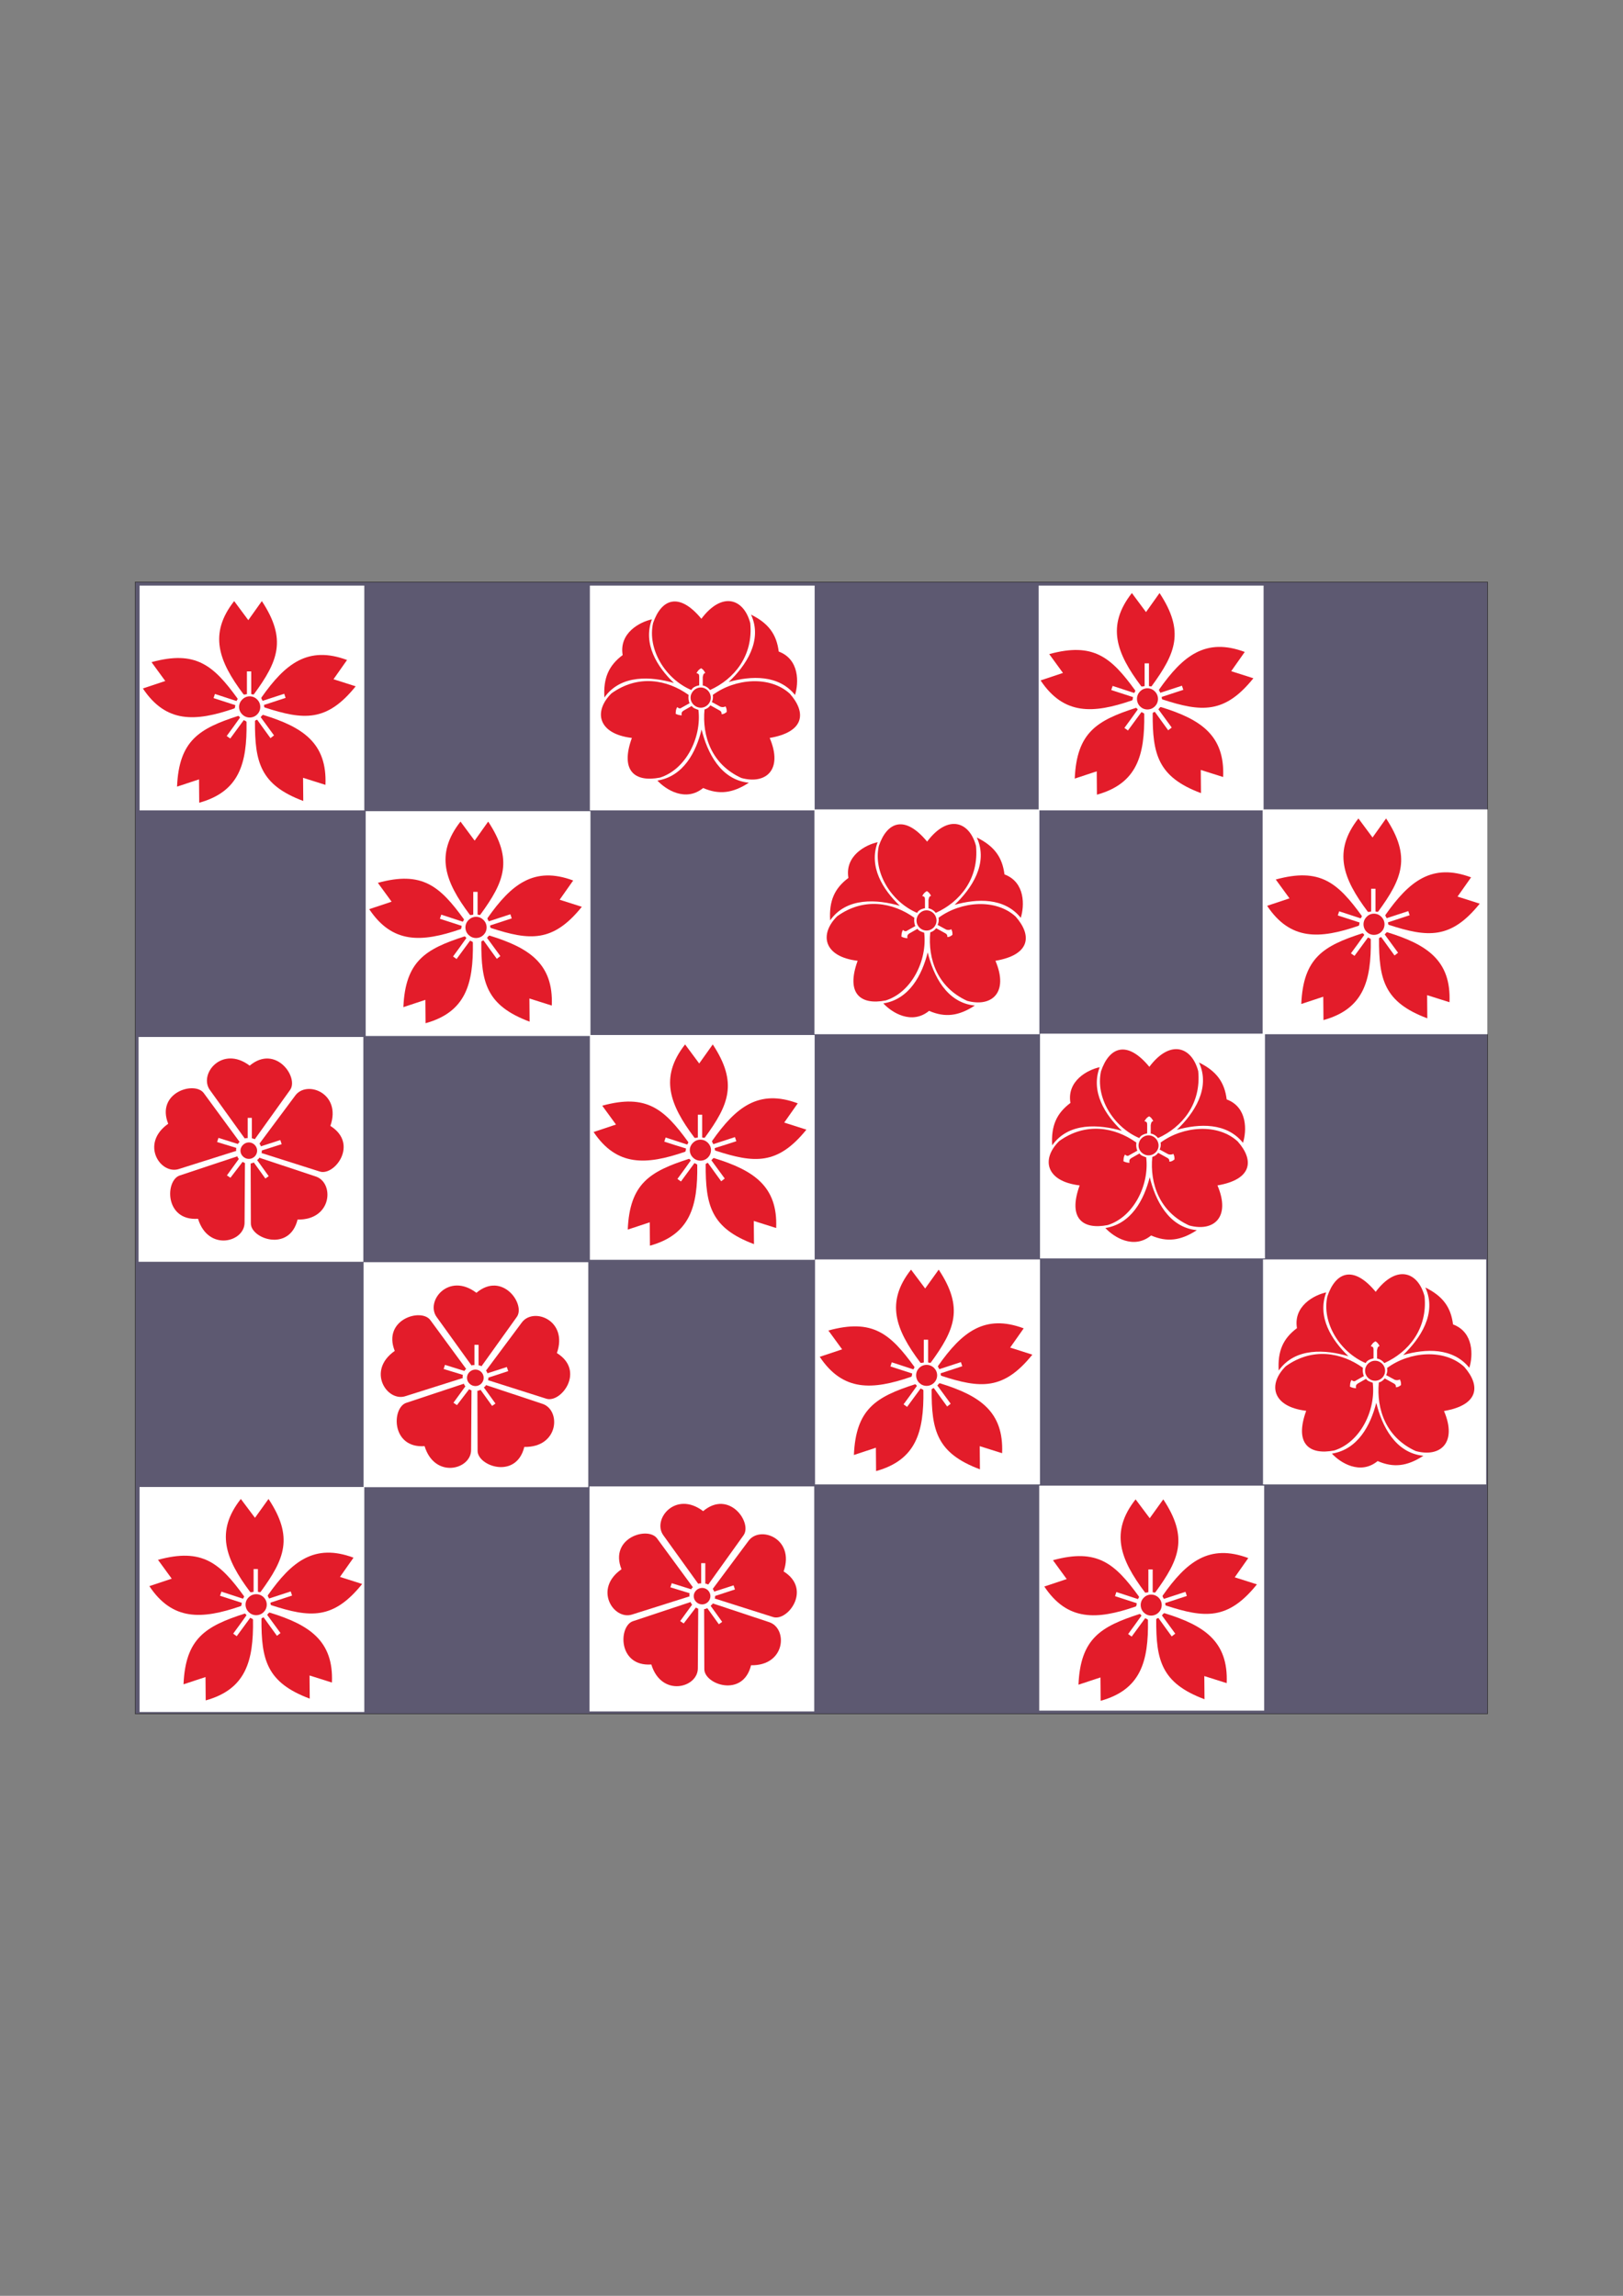 <?xml version="1.0" encoding="utf-8"?>
<!-- Created by UniConvertor 2.0rc4 (https://sk1project.net/) -->
<svg xmlns="http://www.w3.org/2000/svg" height="841.89pt" viewBox="0 0 595.276 841.89" width="595.276pt" version="1.1" xmlns:xlink="http://www.w3.org/1999/xlink" id="c1217880-f60f-11ea-8f05-dcc15c148e23">

<rect x="0" y="0" width="595.276" height="841.89" fill="#808080" stroke="none"/>

<g>
	<path style="stroke:#2d2c2b;stroke-width:0.216;stroke-miterlimit:10.433;fill:#5d5971;" d="M 545.606,213.441 L 545.606,628.449 49.598,628.449 49.598,213.441 545.606,213.441 Z" />
	<path style="fill:#ffffff;" d="M 298.646,627.585 L 298.646,545.073 216.206,545.073 216.206,627.585 298.646,627.585 Z" />
	<path style="fill:#ffffff;" d="M 545.606,379.257 L 545.606,296.817 463.094,296.817 463.094,379.257 545.606,379.257 Z" />
	<path style="fill:#ffffff;" d="M 215.774,545.361 L 215.774,462.849 133.334,462.849 133.334,545.361 215.774,545.361 Z" />
	<path style="fill:#ffffff;" d="M 133.262,462.705 L 133.262,380.265 50.822,380.265 50.822,462.705 133.262,462.705 Z" />
	<path style="fill:#ffffff;" d="M 216.566,379.905 L 216.566,297.465 134.126,297.465 134.126,379.905 216.566,379.905 Z" />
	<path style="fill:#ffffff;" d="M 381.446,544.353 L 381.446,461.841 298.934,461.841 298.934,544.353 381.446,544.353 Z" />
	<path style="fill:#ffffff;" d="M 463.958,461.481 L 463.958,379.041 381.446,379.041 381.446,461.481 463.958,461.481 Z" />
	<path style="fill:#ffffff;" d="M 298.79,461.985 L 298.79,379.545 216.35,379.545 216.35,461.985 298.79,461.985 Z" />
	<path style="fill:#ffffff;" d="M 381.23,379.257 L 381.23,296.817 298.718,296.817 298.718,379.257 381.23,379.257 Z" />
	<path style="fill:#ffffff;" d="M 298.79,297.177 L 298.79,214.737 216.35,214.737 216.35,297.177 298.79,297.177 Z" />
	<path style="fill:#ffffff;" d="M 463.454,297.177 L 463.454,214.737 380.942,214.737 380.942,297.177 463.454,297.177 Z" />
	<path style="fill:#ffffff;" d="M 133.622,297.177 L 133.622,214.737 51.182,214.737 51.182,297.177 133.622,297.177 Z" />
	<path style="fill:#ffffff;" d="M 133.622,627.801 L 133.622,545.289 51.182,545.289 51.182,627.801 133.622,627.801 Z" />
	<path style="fill:#ffffff;" d="M 463.67,627.297 L 463.67,544.785 381.158,544.785 381.158,627.297 463.67,627.297 Z" />
	<path style="fill:#ffffff;" d="M 545.102,544.353 L 545.102,461.841 463.238,461.841 463.238,544.353 545.102,544.353 Z" />
	<g>
		<path style="fill:#e31c2a;" d="M 61.694,412.089 C 51.254,419.433 58.886,431.025 65.726,428.649 L 86.678,422.025 C 86.534,421.737 86.606,421.233 86.678,420.945 L 79.622,418.785 80.126,417.273 87.254,419.505 C 87.47,419.217 87.542,418.929 87.902,418.785 L 74.798,400.929 C 71.558,396.249 57.086,400.569 61.694,412.089 L 61.694,412.089 Z" />
		<g>
			<path style="fill:#e31c2a;" d="M 91.286,418.929 C 92.942,418.929 94.31,420.369 94.31,421.953 94.31,423.609 92.942,424.977 91.286,424.977 89.63,424.977 88.19,423.609 88.19,421.953 88.19,420.369 89.63,418.929 91.286,418.929 L 91.286,418.929 Z" />
			<path style="fill:#e31c2a;" d="M 91.574,390.777 C 81.422,383.145 72.71,393.945 77.03,399.777 L 89.774,417.489 C 90.062,417.345 90.494,417.345 90.854,417.345 L 90.854,409.929 92.366,409.929 92.366,417.417 C 92.726,417.489 93.086,417.561 93.446,417.777 L 106.334,399.777 C 109.79,395.241 101.15,382.785 91.574,390.777 L 91.574,390.777 Z" />
			<path style="fill:#e31c2a;" d="M 72.638,446.937 C 76.382,459.105 89.846,455.505 89.702,448.233 L 89.846,426.489 C 89.63,426.417 89.342,426.273 88.982,426.057 L 84.518,431.889 83.222,431.025 87.614,424.977 C 87.326,424.761 87.182,424.401 87.038,424.041 L 66.014,431.025 C 60.542,432.681 60.254,447.801 72.638,446.937 L 72.638,446.937 Z" />
			<path style="fill:#e31c2a;" d="M 109.142,447.225 C 121.958,447.441 122.678,433.545 115.694,431.385 L 95.102,424.545 C 94.958,424.905 94.67,425.121 94.31,425.409 L 98.558,431.313 97.334,432.177 93.086,426.273 C 92.726,426.489 92.222,426.633 91.934,426.633 L 92.006,448.593 C 91.934,454.281 106.19,459.249 109.142,447.225 L 109.142,447.225 Z" />
			<path style="fill:#e31c2a;" d="M 121.166,412.881 C 125.414,400.857 112.382,395.889 108.206,401.865 L 95.174,419.361 C 95.462,419.793 95.606,420.009 95.678,420.369 L 102.806,418.065 103.31,419.577 96.038,421.881 C 96.038,422.241 96.038,422.529 95.894,422.817 L 117.206,429.585 C 122.606,431.457 131.75,419.505 121.166,412.881 L 121.166,412.881 Z" />
		</g>
	</g>
	<g>
		<path style="fill:#e31c2a;" d="M 144.782,495.393 C 134.342,502.665 141.974,514.329 148.814,511.953 L 169.766,505.329 C 169.622,505.041 169.694,504.537 169.766,504.177 L 162.71,502.017 163.214,500.505 170.342,502.737 C 170.558,502.449 170.63,502.161 170.99,502.017 L 157.886,484.161 C 154.646,479.481 140.174,483.801 144.782,495.393 L 144.782,495.393 Z" />
		<g>
			<path style="fill:#e31c2a;" d="M 174.374,502.233 C 176.03,502.233 177.398,503.601 177.398,505.257 177.398,506.913 176.03,508.281 174.374,508.281 172.718,508.281 171.278,506.913 171.278,505.257 171.278,503.601 172.718,502.233 174.374,502.233 L 174.374,502.233 Z" />
			<path style="fill:#e31c2a;" d="M 174.734,474.081 C 164.582,466.377 155.87,477.177 160.19,483.009 L 172.934,500.721 C 173.222,500.577 173.654,500.577 174.014,500.577 L 174.014,493.161 175.526,493.161 175.526,500.649 C 175.886,500.721 176.246,500.793 176.606,501.009 L 189.494,483.009 C 192.95,478.473 184.31,466.017 174.734,474.081 L 174.734,474.081 Z" />
			<path style="fill:#e31c2a;" d="M 155.726,530.313 C 159.47,542.481 172.934,538.881 172.79,531.609 L 172.934,509.865 C 172.718,509.793 172.43,509.649 172.07,509.433 L 167.606,515.265 166.31,514.401 170.702,508.353 C 170.414,508.137 170.27,507.777 170.126,507.417 L 149.102,514.401 C 143.63,516.057 143.342,531.177 155.726,530.313 L 155.726,530.313 Z" />
			<path style="fill:#e31c2a;" d="M 192.302,530.601 C 205.118,530.817 205.838,516.921 198.854,514.761 L 178.262,507.921 C 178.118,508.281 177.83,508.497 177.47,508.785 L 181.718,514.689 180.494,515.553 176.246,509.649 C 175.886,509.865 175.382,510.009 175.094,510.009 L 175.166,531.969 C 175.094,537.657 189.35,542.625 192.302,530.601 L 192.302,530.601 Z" />
			<path style="fill:#e31c2a;" d="M 204.254,496.185 C 208.502,484.089 195.47,479.121 191.294,485.097 L 178.262,502.593 C 178.55,503.025 178.694,503.241 178.766,503.601 L 185.894,501.297 186.398,502.809 179.126,505.185 C 179.126,505.545 179.126,505.833 178.982,506.121 L 200.294,512.889 C 205.694,514.761 214.838,502.737 204.254,496.185 L 204.254,496.185 Z" />
		</g>
	</g>
	<g>
		<path style="fill:#e31c2a;" d="M 227.942,575.457 C 217.502,582.729 225.134,594.393 231.974,592.017 L 252.926,585.393 C 252.782,585.105 252.854,584.601 252.926,584.241 L 245.87,582.081 246.374,580.569 253.502,582.801 C 253.718,582.513 253.79,582.225 254.15,582.081 L 241.046,564.225 C 237.806,559.545 223.334,563.865 227.942,575.457 L 227.942,575.457 Z" />
		<g>
			<path style="fill:#e31c2a;" d="M 257.534,582.297 C 259.19,582.297 260.558,583.665 260.558,585.321 260.558,586.977 259.19,588.345 257.534,588.345 255.878,588.345 254.438,586.977 254.438,585.321 254.438,583.665 255.878,582.297 257.534,582.297 L 257.534,582.297 Z" />
			<path style="fill:#e31c2a;" d="M 257.894,554.145 C 247.742,546.441 239.03,557.241 243.35,563.073 L 256.094,580.785 C 256.382,580.641 256.814,580.641 257.174,580.641 L 257.174,573.225 258.686,573.225 258.686,580.713 C 259.046,580.785 259.406,580.857 259.766,581.073 L 272.654,563.073 C 276.11,558.537 267.47,546.081 257.894,554.145 L 257.894,554.145 Z" />
			<path style="fill:#e31c2a;" d="M 238.886,610.377 C 242.63,622.545 256.094,618.945 255.95,611.673 L 256.094,589.929 C 255.878,589.857 255.59,589.713 255.23,589.497 L 250.766,595.329 249.47,594.465 253.862,588.417 C 253.574,588.201 253.43,587.841 253.286,587.481 L 232.262,594.465 C 226.79,596.121 226.502,611.241 238.886,610.377 L 238.886,610.377 Z" />
			<path style="fill:#e31c2a;" d="M 275.462,610.665 C 288.278,610.881 288.998,596.985 282.014,594.825 L 261.422,587.985 C 261.278,588.345 260.99,588.561 260.63,588.849 L 264.878,594.753 263.654,595.617 259.406,589.713 C 259.046,589.929 258.542,590.073 258.254,590.073 L 258.326,612.033 C 258.254,617.721 272.51,622.689 275.462,610.665 L 275.462,610.665 Z" />
			<path style="fill:#e31c2a;" d="M 287.414,576.249 C 291.662,564.153 278.63,559.185 274.454,565.161 L 261.422,582.657 C 261.71,583.089 261.854,583.305 261.926,583.665 L 269.054,581.361 269.558,582.873 262.286,585.249 C 262.286,585.609 262.286,585.897 262.142,586.185 L 283.454,592.953 C 288.854,594.825 297.926,582.801 287.414,576.249 L 287.414,576.249 Z" />
		</g>
	</g>
	<g>
		<path style="fill:#e31c2a;" d="M 168.902,301.281 L 174.086,308.265 179.054,301.281 C 188.342,315.393 184.958,323.385 176.174,335.409 175.958,335.697 175.526,335.409 175.166,335.409 175.166,332.601 175.166,329.865 175.166,327.057 174.662,327.057 174.086,327.057 173.582,327.057 173.582,329.865 173.582,332.601 173.582,335.409 173.15,335.409 172.574,335.769 172.286,335.409 163.214,323.313 159.47,313.305 168.902,301.281 L 168.902,301.281 Z" />
		<path style="fill:#e31c2a;" d="M 135.422,333.393 L 143.63,330.657 138.59,323.745 C 154.862,319.281 161.342,324.969 170.126,337.065 170.27,337.353 169.91,337.641 169.766,338.001 167.174,337.137 164.51,336.273 161.846,335.409 161.702,335.913 161.486,336.417 161.342,336.921 164.006,337.785 166.67,338.649 169.334,339.513 169.19,339.945 169.334,340.593 168.902,340.737 154.646,345.633 143.918,346.137 135.422,333.393 L 135.422,333.393 Z" />
		<path style="fill:#e31c2a;" d="M 156.086,375.225 L 156.014,366.657 147.95,369.321 C 148.67,352.401 156.086,348.009 170.342,343.401 170.63,343.329 170.846,343.761 171.062,343.977 169.478,346.209 167.822,348.513 166.166,350.745 166.598,351.033 167.03,351.393 167.462,351.681 169.118,349.449 170.774,347.145 172.43,344.913 172.718,345.201 173.438,345.201 173.438,345.705 173.654,360.753 170.846,371.121 156.086,375.225 L 156.086,375.225 Z" />
		<path style="fill:#e31c2a;" d="M 202.382,368.745 L 194.174,366.153 194.246,374.649 C 178.406,368.745 176.462,360.321 176.534,345.417 176.534,345.057 177.038,344.985 177.326,344.841 178.91,347.073 180.566,349.305 182.222,351.609 182.654,351.249 183.086,350.961 183.518,350.601 181.862,348.369 180.278,346.137 178.622,343.905 178.982,343.617 179.198,342.969 179.63,343.113 194.102,347.577 203.03,353.409 202.382,368.745 L 202.382,368.745 Z" />
		<path style="fill:#e31c2a;" d="M 210.23,322.881 L 205.262,329.937 213.398,332.529 C 202.814,345.705 194.246,344.913 180.062,340.305 179.702,340.161 179.846,339.657 179.774,339.369 182.366,338.505 185.03,337.641 187.694,336.777 187.55,336.273 187.334,335.769 187.19,335.265 184.526,336.129 181.934,336.993 179.27,337.857 179.126,337.425 178.622,336.993 178.838,336.633 187.55,324.249 195.902,317.553 210.23,322.881 L 210.23,322.881 Z" />
		<path style="fill:#e31c2a;" d="M 174.59,336.201 C 176.75,336.201 178.478,338.001 178.478,340.089 178.478,342.249 176.75,343.977 174.59,343.977 172.502,343.977 170.702,342.249 170.702,340.089 170.702,338.001 172.502,336.201 174.59,336.201 L 174.59,336.201 Z" />
	</g>
	<g>
		<path style="fill:#e31c2a;" d="M 251.27,383.001 L 256.454,389.985 261.422,383.001 C 270.71,397.113 267.326,405.105 258.542,417.129 258.326,417.417 257.894,417.129 257.534,417.129 257.534,414.321 257.534,411.585 257.534,408.777 257.03,408.777 256.454,408.777 255.95,408.777 255.95,411.585 255.95,414.321 255.95,417.129 255.518,417.129 254.942,417.489 254.654,417.129 245.582,405.033 241.838,395.025 251.27,383.001 L 251.27,383.001 Z" />
		<path style="fill:#e31c2a;" d="M 217.718,415.113 L 225.926,412.377 220.886,405.465 C 237.158,401.001 243.638,406.689 252.422,418.785 252.566,419.073 252.206,419.361 252.062,419.721 249.47,418.857 246.806,417.993 244.142,417.129 243.998,417.633 243.782,418.137 243.638,418.641 246.302,419.505 248.966,420.369 251.63,421.161 251.486,421.593 251.63,422.241 251.198,422.385 236.942,427.281 226.214,427.785 217.718,415.113 L 217.718,415.113 Z" />
		<path style="fill:#e31c2a;" d="M 238.382,456.801 L 238.31,448.233 230.246,450.897 C 230.966,433.977 238.382,429.585 252.638,424.977 252.926,424.905 253.142,425.337 253.358,425.553 251.774,427.785 250.118,430.089 248.462,432.321 248.894,432.609 249.326,432.969 249.758,433.257 251.414,431.025 253.07,428.721 254.726,426.489 255.014,426.777 255.734,426.777 255.734,427.281 255.95,442.329 253.142,452.697 238.382,456.801 L 238.382,456.801 Z" />
		<path style="fill:#e31c2a;" d="M 284.678,450.321 L 276.47,447.729 276.542,456.225 C 260.702,450.321 258.758,441.897 258.83,426.993 258.83,426.633 259.334,426.561 259.622,426.417 261.206,428.649 262.862,430.881 264.518,433.185 264.95,432.825 265.382,432.537 265.814,432.177 264.158,429.945 262.574,427.713 260.918,425.481 261.278,425.193 261.494,424.545 261.926,424.689 276.398,429.153 285.326,434.985 284.678,450.321 L 284.678,450.321 Z" />
		<path style="fill:#e31c2a;" d="M 292.598,404.601 L 287.63,411.657 295.766,414.249 C 285.182,427.353 276.614,426.561 262.43,421.953 262.07,421.809 262.214,421.305 262.142,421.017 264.734,420.225 267.398,419.361 270.062,418.497 269.918,417.993 269.702,417.489 269.558,416.985 266.894,417.849 264.302,418.713 261.638,419.577 261.494,419.145 260.99,418.713 261.206,418.353 269.918,405.969 278.27,399.273 292.598,404.601 L 292.598,404.601 Z" />
		<path style="fill:#e31c2a;" d="M 256.886,417.921 C 259.046,417.921 260.774,419.721 260.774,421.737 260.774,423.897 259.046,425.625 256.886,425.625 254.798,425.625 252.998,423.897 252.998,421.737 252.998,419.721 254.798,417.921 256.886,417.921 L 256.886,417.921 Z" />
	</g>
	<g>
		<path style="fill:#e31c2a;" d="M 334.142,465.585 L 339.326,472.497 344.294,465.585 C 353.582,479.625 350.198,487.617 341.414,499.641 341.198,499.929 340.766,499.641 340.406,499.641 340.406,496.833 340.406,494.097 340.406,491.289 339.902,491.289 339.326,491.289 338.822,491.289 338.822,494.097 338.822,496.833 338.822,499.641 338.39,499.641 337.814,500.001 337.526,499.641 328.454,487.545 324.71,477.537 334.142,465.585 L 334.142,465.585 Z" />
		<path style="fill:#e31c2a;" d="M 300.662,497.553 L 308.87,494.817 303.83,487.905 C 320.102,483.441 326.582,489.129 335.366,501.225 335.51,501.513 335.15,501.801 335.006,502.161 332.414,501.297 329.75,500.433 327.086,499.569 326.942,500.073 326.726,500.577 326.582,501.081 329.246,501.945 331.91,502.809 334.574,503.673 334.43,504.105 334.574,504.753 334.142,504.897 319.886,509.793 309.158,510.297 300.662,497.553 L 300.662,497.553 Z" />
		<path style="fill:#e31c2a;" d="M 321.326,539.457 L 321.254,530.889 313.19,533.553 C 313.91,516.633 321.326,512.241 335.582,507.633 335.87,507.561 336.086,507.993 336.302,508.209 334.718,510.441 333.062,512.745 331.406,514.977 331.838,515.265 332.27,515.625 332.702,515.913 334.358,513.681 336.014,511.377 337.67,509.145 337.958,509.433 338.678,509.433 338.678,509.937 338.894,524.985 336.086,535.353 321.326,539.457 L 321.326,539.457 Z" />
		<path style="fill:#e31c2a;" d="M 367.55,532.905 L 359.342,530.313 359.414,538.809 C 343.574,532.905 341.63,524.481 341.702,509.577 341.702,509.217 342.206,509.145 342.494,509.001 344.078,511.233 345.734,513.465 347.39,515.769 347.822,515.409 348.254,515.121 348.686,514.761 347.03,512.529 345.446,510.297 343.79,508.065 344.15,507.777 344.366,507.129 344.798,507.273 359.27,511.737 368.198,517.569 367.55,532.905 L 367.55,532.905 Z" />
		<path style="fill:#e31c2a;" d="M 375.47,487.113 L 370.502,494.169 378.638,496.761 C 368.054,509.937 359.486,509.145 345.302,504.537 344.942,504.393 345.086,503.889 345.014,503.601 347.606,502.737 350.27,501.873 352.934,501.009 352.79,500.505 352.574,500.001 352.43,499.497 349.766,500.361 347.174,501.225 344.51,502.089 344.366,501.657 343.862,501.225 344.078,500.865 352.79,488.481 361.142,481.785 375.47,487.113 L 375.47,487.113 Z" />
		<path style="fill:#e31c2a;" d="M 339.83,500.505 C 341.99,500.505 343.718,502.233 343.718,504.321 343.718,506.481 341.99,508.209 339.83,508.209 337.742,508.209 336.014,506.481 336.014,504.321 336.014,502.233 337.742,500.505 339.83,500.505 L 339.83,500.505 Z" />
	</g>
	<g>
		<path style="fill:#e31c2a;" d="M 416.51,549.825 L 421.694,556.737 426.662,549.825 C 435.95,563.865 432.566,571.857 423.782,583.881 423.566,584.169 423.134,583.881 422.774,583.881 422.774,581.073 422.774,578.337 422.774,575.529 422.27,575.529 421.694,575.529 421.19,575.529 421.19,578.337 421.19,581.073 421.19,583.881 420.758,583.881 420.182,584.241 419.894,583.881 410.822,571.785 407.078,561.777 416.51,549.825 L 416.51,549.825 Z" />
		<path style="fill:#e31c2a;" d="M 383.03,581.793 L 391.238,579.057 386.198,572.145 C 402.47,567.681 408.95,573.369 417.734,585.465 417.878,585.753 417.518,586.041 417.374,586.401 414.782,585.537 412.118,584.673 409.454,583.809 409.31,584.313 409.094,584.817 408.95,585.321 411.614,586.185 414.278,587.049 416.942,587.913 416.798,588.345 416.942,588.993 416.51,589.137 402.254,594.033 391.526,594.537 383.03,581.793 L 383.03,581.793 Z" />
		<path style="fill:#e31c2a;" d="M 403.694,623.697 L 403.622,615.129 395.558,617.793 C 396.278,600.873 403.694,596.481 417.95,591.873 418.238,591.801 418.454,592.233 418.67,592.449 417.086,594.681 415.43,596.985 413.774,599.217 414.206,599.505 414.638,599.865 415.07,600.153 416.726,597.921 418.382,595.617 420.038,593.385 420.326,593.673 421.046,593.673 421.046,594.177 421.262,609.225 418.454,619.593 403.694,623.697 L 403.694,623.697 Z" />
		<path style="fill:#e31c2a;" d="M 449.918,617.217 L 441.71,614.625 441.782,623.121 C 425.942,617.217 423.998,608.793 424.07,593.889 424.07,593.529 424.574,593.457 424.862,593.313 426.446,595.545 428.102,597.777 429.758,600.081 430.19,599.721 430.622,599.433 431.054,599.073 429.398,596.841 427.814,594.609 426.158,592.377 426.518,592.089 426.734,591.441 427.166,591.585 441.638,596.049 450.566,601.881 449.918,617.217 L 449.918,617.217 Z" />
		<path style="fill:#e31c2a;" d="M 457.838,571.353 L 452.87,578.409 461.006,581.001 C 450.422,594.177 441.854,593.385 427.67,588.777 427.31,588.633 427.454,588.129 427.382,587.841 429.974,586.977 432.638,586.113 435.302,585.249 435.158,584.745 434.942,584.241 434.798,583.737 432.134,584.601 429.542,585.465 426.878,586.329 426.734,585.897 426.23,585.465 426.446,585.105 435.158,572.721 443.51,566.025 457.838,571.353 L 457.838,571.353 Z" />
		<path style="fill:#e31c2a;" d="M 422.198,584.745 C 424.358,584.745 426.086,586.473 426.086,588.561 426.086,590.721 424.358,592.449 422.198,592.449 420.11,592.449 418.382,590.721 418.382,588.561 418.382,586.473 420.11,584.745 422.198,584.745 L 422.198,584.745 Z" />
	</g>
	<g>
		<path style="fill:#e31c2a;" d="M 85.886,220.425 L 91.07,227.409 96.038,220.425 C 105.326,234.537 101.942,242.529 93.158,254.553 92.942,254.841 92.51,254.553 92.15,254.553 92.15,251.745 92.15,249.009 92.15,246.201 91.646,246.201 91.07,246.201 90.566,246.201 90.566,249.009 90.566,251.745 90.566,254.553 90.134,254.553 89.558,254.913 89.27,254.553 80.198,242.457 76.454,232.449 85.886,220.425 L 85.886,220.425 Z" />
		<path style="fill:#e31c2a;" d="M 52.406,252.465 L 60.614,249.729 55.574,242.817 C 71.846,238.353 78.326,244.041 87.11,256.137 87.254,256.425 86.894,256.713 86.75,257.073 84.158,256.209 81.494,255.345 78.83,254.481 78.686,254.985 78.47,255.489 78.326,255.993 80.99,256.857 83.654,257.721 86.318,258.585 86.174,259.017 86.318,259.665 85.886,259.809 71.63,264.705 60.902,265.209 52.406,252.465 L 52.406,252.465 Z" />
		<path style="fill:#e31c2a;" d="M 73.07,294.369 L 72.998,285.801 64.934,288.465 C 65.654,271.545 73.07,267.153 87.326,262.545 87.614,262.473 87.83,262.905 88.046,263.121 86.462,265.353 84.806,267.657 83.15,269.889 83.582,270.177 84.014,270.537 84.446,270.825 86.102,268.593 87.758,266.289 89.414,264.057 89.702,264.345 90.422,264.345 90.422,264.849 90.638,279.897 87.83,290.265 73.07,294.369 L 73.07,294.369 Z" />
		<path style="fill:#e31c2a;" d="M 119.366,287.817 L 111.158,285.225 111.23,293.721 C 95.39,287.817 93.446,279.393 93.518,264.489 93.518,264.129 94.022,264.057 94.31,263.913 95.894,266.145 97.55,268.377 99.206,270.681 99.638,270.321 100.07,270.033 100.502,269.673 98.846,267.441 97.262,265.209 95.606,262.977 95.966,262.689 96.182,262.041 96.614,262.185 111.086,266.649 120.014,272.481 119.366,287.817 L 119.366,287.817 Z" />
		<path style="fill:#e31c2a;" d="M 127.286,242.025 L 122.318,249.081 130.454,251.673 C 119.87,264.849 111.302,264.057 97.118,259.449 96.758,259.305 96.902,258.801 96.83,258.513 99.422,257.649 102.086,256.785 104.75,255.921 104.606,255.417 104.39,254.913 104.246,254.409 101.582,255.273 98.99,256.137 96.326,257.001 96.182,256.569 95.678,256.137 95.894,255.777 104.606,243.393 112.958,236.697 127.286,242.025 L 127.286,242.025 Z" />
		<path style="fill:#e31c2a;" d="M 91.574,255.345 C 93.734,255.345 95.462,257.145 95.462,259.233 95.462,261.393 93.734,263.121 91.574,263.121 89.486,263.121 87.686,261.393 87.686,259.233 87.686,257.145 89.486,255.345 91.574,255.345 L 91.574,255.345 Z" />
	</g>
	<g>
		<path style="fill:#e31c2a;" d="M 88.334,549.681 L 93.518,556.593 98.486,549.681 C 107.774,563.721 104.39,571.713 95.606,583.737 95.39,584.025 94.958,583.737 94.598,583.737 94.598,580.929 94.598,578.193 94.598,575.385 94.094,575.385 93.518,575.385 93.014,575.385 93.014,578.193 93.014,580.929 93.014,583.737 92.582,583.737 92.006,584.097 91.718,583.737 82.646,571.641 78.902,561.633 88.334,549.681 L 88.334,549.681 Z" />
		<path style="fill:#e31c2a;" d="M 54.782,581.649 L 62.99,578.913 57.95,572.001 C 74.222,567.537 80.702,573.225 89.486,585.321 89.63,585.609 89.27,585.897 89.126,586.257 86.534,585.393 83.87,584.529 81.206,583.665 81.062,584.169 80.846,584.673 80.702,585.177 83.366,586.041 86.03,586.905 88.694,587.769 88.55,588.201 88.694,588.849 88.262,588.993 74.006,593.889 63.278,594.393 54.782,581.649 L 54.782,581.649 Z" />
		<path style="fill:#e31c2a;" d="M 75.446,623.553 L 75.374,614.985 67.31,617.649 C 68.03,600.729 75.446,596.337 89.702,591.729 89.99,591.657 90.206,592.089 90.422,592.305 88.838,594.537 87.182,596.841 85.526,599.073 85.958,599.361 86.39,599.721 86.822,600.009 88.478,597.777 90.134,595.473 91.79,593.241 92.078,593.529 92.798,593.529 92.798,594.033 93.014,609.081 90.206,619.449 75.446,623.553 L 75.446,623.553 Z" />
		<path style="fill:#e31c2a;" d="M 121.742,617.001 L 113.534,614.409 113.606,622.905 C 97.766,617.001 95.822,608.577 95.894,593.673 95.894,593.313 96.398,593.241 96.686,593.097 98.27,595.329 99.926,597.561 101.582,599.865 102.014,599.505 102.446,599.217 102.878,598.857 101.222,596.625 99.638,594.393 97.982,592.161 98.342,591.873 98.558,591.225 98.99,591.369 113.462,595.833 122.39,601.665 121.742,617.001 L 121.742,617.001 Z" />
		<path style="fill:#e31c2a;" d="M 129.662,571.209 L 124.694,578.265 132.83,580.857 C 122.246,594.033 113.678,593.241 99.494,588.633 99.134,588.489 99.278,587.985 99.206,587.697 101.798,586.833 104.462,585.969 107.126,585.105 106.982,584.601 106.766,584.097 106.622,583.593 103.958,584.457 101.366,585.321 98.702,586.185 98.558,585.753 98.054,585.321 98.27,584.961 106.982,572.577 115.334,565.881 129.662,571.209 L 129.662,571.209 Z" />
		<path style="fill:#e31c2a;" d="M 93.95,584.601 C 96.11,584.601 97.838,586.329 97.838,588.417 97.838,590.577 96.11,592.305 93.95,592.305 91.862,592.305 90.062,590.577 90.062,588.417 90.062,586.329 91.862,584.601 93.95,584.601 L 93.95,584.601 Z" />
	</g>
	<g>
		<path style="fill:#e31c2a;" d="M 415.142,217.473 L 420.326,224.457 425.294,217.473 C 434.582,231.585 431.198,239.577 422.414,251.601 422.198,251.889 421.766,251.601 421.406,251.601 421.406,248.793 421.406,246.057 421.406,243.249 420.902,243.249 420.326,243.249 419.822,243.249 419.822,246.057 419.822,248.793 419.822,251.601 419.39,251.601 418.814,251.961 418.526,251.601 409.454,239.505 405.71,229.497 415.142,217.473 L 415.142,217.473 Z" />
		<path style="fill:#e31c2a;" d="M 381.662,249.513 L 389.87,246.777 384.83,239.865 C 401.102,235.401 407.582,241.089 416.366,253.185 416.51,253.473 416.15,253.761 416.006,254.121 413.414,253.257 410.75,252.393 408.086,251.529 407.942,252.033 407.726,252.537 407.582,253.041 410.246,253.905 412.91,254.769 415.574,255.633 415.43,256.065 415.574,256.713 415.142,256.857 400.886,261.753 390.158,262.257 381.662,249.513 L 381.662,249.513 Z" />
		<path style="fill:#e31c2a;" d="M 402.326,291.417 L 402.254,282.849 394.19,285.513 C 394.91,268.593 402.326,264.201 416.582,259.593 416.87,259.521 417.086,259.953 417.302,260.169 415.718,262.401 414.062,264.705 412.406,266.937 412.838,267.225 413.27,267.585 413.702,267.873 415.358,265.641 417.014,263.337 418.67,261.105 418.958,261.393 419.678,261.393 419.678,261.897 419.894,276.945 417.086,287.313 402.326,291.417 L 402.326,291.417 Z" />
		<path style="fill:#e31c2a;" d="M 448.622,284.937 L 440.414,282.345 440.486,290.841 C 424.646,284.937 422.702,276.513 422.774,261.609 422.774,261.249 423.278,261.177 423.566,261.033 425.15,263.265 426.806,265.497 428.462,267.801 428.894,267.441 429.326,267.153 429.758,266.793 428.102,264.561 426.518,262.329 424.862,260.097 425.222,259.809 425.438,259.161 425.87,259.305 440.342,263.769 449.27,269.601 448.622,284.937 L 448.622,284.937 Z" />
		<path style="fill:#e31c2a;" d="M 456.542,239.073 L 451.574,246.129 459.71,248.721 C 449.126,261.897 440.558,261.105 426.374,256.497 426.014,256.353 426.158,255.849 426.086,255.561 428.678,254.697 431.342,253.833 434.006,252.969 433.862,252.465 433.646,251.961 433.502,251.457 430.838,252.321 428.246,253.185 425.582,254.049 425.438,253.617 424.934,253.185 425.15,252.825 433.862,240.441 442.214,233.745 456.542,239.073 L 456.542,239.073 Z" />
		<path style="fill:#e31c2a;" d="M 420.83,252.393 C 422.99,252.393 424.718,254.193 424.718,256.281 424.718,258.441 422.99,260.169 420.83,260.169 418.742,260.169 417.014,258.441 417.014,256.281 417.014,254.193 418.742,252.393 420.83,252.393 L 420.83,252.393 Z" />
	</g>
	<g>
		<path style="fill:#e31c2a;" d="M 498.23,300.129 L 503.414,307.113 508.382,300.129 C 517.67,314.241 514.286,322.233 505.502,334.257 505.286,334.545 504.854,334.257 504.494,334.257 504.494,331.449 504.494,328.713 504.494,325.905 503.99,325.905 503.414,325.905 502.91,325.905 502.91,328.713 502.91,331.449 502.91,334.257 502.478,334.257 501.902,334.617 501.614,334.257 492.542,322.161 488.798,312.153 498.23,300.129 L 498.23,300.129 Z" />
		<path style="fill:#e31c2a;" d="M 464.75,332.169 L 472.958,329.433 467.918,322.521 C 484.19,318.057 490.67,323.745 499.454,335.841 499.598,336.129 499.238,336.417 499.094,336.777 496.502,335.913 493.838,335.049 491.174,334.185 491.03,334.689 490.814,335.193 490.67,335.697 493.334,336.561 495.998,337.425 498.662,338.289 498.518,338.721 498.662,339.369 498.23,339.513 483.974,344.409 473.246,344.913 464.75,332.169 L 464.75,332.169 Z" />
		<path style="fill:#e31c2a;" d="M 485.414,374.073 L 485.342,365.505 477.278,368.169 C 477.998,351.249 485.414,346.857 499.67,342.249 499.958,342.177 500.174,342.609 500.39,342.825 498.806,345.057 497.15,347.361 495.494,349.593 495.926,349.881 496.358,350.241 496.79,350.529 498.446,348.297 500.102,345.993 501.758,343.761 502.046,344.049 502.766,344.049 502.766,344.553 502.982,359.601 500.174,369.969 485.414,374.073 L 485.414,374.073 Z" />
		<path style="fill:#e31c2a;" d="M 531.638,367.521 L 523.43,364.929 523.502,373.425 C 507.662,367.521 505.718,359.097 505.79,344.193 505.79,343.833 506.294,343.761 506.582,343.617 508.166,345.849 509.822,348.081 511.478,350.385 511.91,350.025 512.342,349.737 512.774,349.377 511.118,347.145 509.534,344.913 507.878,342.681 508.238,342.393 508.454,341.745 508.886,341.889 523.358,346.353 532.286,352.185 531.638,367.521 L 531.638,367.521 Z" />
		<path style="fill:#e31c2a;" d="M 539.558,321.729 L 534.59,328.785 542.726,331.377 C 532.142,344.553 523.574,343.761 509.39,339.153 509.03,339.009 509.174,338.505 509.102,338.217 511.694,337.353 514.358,336.489 517.022,335.625 516.878,335.121 516.662,334.617 516.518,334.113 513.854,334.977 511.262,335.841 508.598,336.705 508.454,336.273 507.95,335.841 508.166,335.481 516.878,323.097 525.23,316.401 539.558,321.729 L 539.558,321.729 Z" />
		<path style="fill:#e31c2a;" d="M 503.918,335.049 C 506.078,335.049 507.806,336.849 507.806,338.937 507.806,341.097 506.078,342.825 503.918,342.825 501.83,342.825 500.102,341.097 500.102,338.937 500.102,336.849 501.83,335.049 503.918,335.049 L 503.918,335.049 Z" />
	</g>
	<g>
		<path style="fill:#e31c2a;" d="M 340.046,308.625 C 331.838,298.689 325.358,301.353 322.334,310.209 320.174,319.857 326.87,330.729 336.374,334.761 336.878,333.681 338.246,333.249 339.254,333.033 L 339.254,330.009 C 339.254,329.001 339.11,328.785 338.246,328.569 338.822,327.633 339.038,327.273 339.974,326.769 340.766,327.273 340.982,327.633 341.486,328.497 340.694,328.785 340.766,329.145 340.55,330.009 L 340.55,333.105 C 341.558,333.249 342.566,333.897 343.214,334.761 352.142,330.729 359.126,322.161 357.974,310.209 355.598,301.209 347.678,298.473 340.046,308.625 L 340.046,308.625 Z" />
		<g>
			<path style="fill:#e31c2a;" d="M 314.558,352.329 C 310.166,364.425 315.638,368.673 324.854,366.873 334.286,363.921 340.19,352.257 338.966,342.033 337.958,341.673 336.95,341.385 336.518,340.593 L 333.494,342.321 C 332.918,342.681 332.63,343.185 332.846,344.049 331.982,343.977 331.478,343.905 330.614,343.473 330.686,342.609 330.614,341.961 331.19,341.025 331.838,341.601 332.342,341.601 332.774,341.241 L 335.726,339.585 C 335.294,338.721 335.222,337.497 335.366,336.561 327.446,330.873 316.79,329.001 307.07,335.985 300.446,342.537 301.958,350.817 314.558,352.329 L 314.558,352.329 Z" />
			<path style="fill:#e31c2a;" d="M 365.102,352.329 C 377.774,350.169 378.71,343.185 372.518,336.129 365.246,329.433 352.502,330.441 344.222,336.561 344.438,337.425 344.222,338.649 343.862,339.153 L 347.03,340.881 C 347.606,341.097 348.398,341.097 348.902,340.737 349.406,341.673 349.334,342.321 349.334,342.825 348.614,343.329 348.254,343.617 347.462,343.617 347.534,342.969 347.246,342.465 346.598,342.177 L 343.358,340.377 C 342.782,341.169 341.99,341.673 341.198,341.889 340.262,351.609 343.79,362.049 354.734,367.017 363.734,369.465 370.07,363.993 365.102,352.329 L 365.102,352.329 Z" />
			<path style="fill:#e31c2a;" d="M 339.83,333.825 C 341.846,333.825 343.502,335.553 343.502,337.569 343.502,339.585 341.846,341.241 339.83,341.241 337.814,341.241 336.158,339.585 336.158,337.569 336.158,335.553 337.814,333.825 339.83,333.825 L 339.83,333.825 Z" />
			<path style="fill:#e31c2a;" d="M 330.038,332.169 C 323.846,326.265 318.518,317.841 321.902,308.841 317.51,309.777 309.806,313.809 311.174,321.945 306.062,325.761 304.046,330.369 304.478,337.497 310.526,328.929 321.758,329.793 330.038,332.169 L 330.038,332.169 Z" />
			<path style="fill:#e31c2a;" d="M 340.262,349.233 C 338.174,357.585 333.494,366.441 323.99,367.953 327.014,371.265 334.358,375.945 340.766,370.689 346.598,373.209 351.566,372.633 357.542,368.745 347.174,367.737 342.278,357.657 340.262,349.233 L 340.262,349.233 Z" />
			<path style="fill:#e31c2a;" d="M 350.126,331.809 C 358.334,329.505 368.342,329.073 374.39,336.561 375.758,332.241 376.118,323.529 368.414,320.649 367.622,314.313 364.67,310.281 358.262,307.113 362.654,316.617 356.318,325.905 350.126,331.809 L 350.126,331.809 Z" />
		</g>
	</g>
	<g>
		<path style="fill:#e31c2a;" d="M 421.55,391.209 C 413.342,381.273 406.862,383.937 403.838,392.793 401.678,402.441 408.374,413.313 417.878,417.345 418.382,416.265 419.75,415.833 420.758,415.617 L 420.758,412.593 C 420.758,411.585 420.614,411.369 419.75,411.153 420.326,410.217 420.542,409.857 421.478,409.353 422.27,409.857 422.486,410.217 422.99,411.081 422.198,411.369 422.27,411.729 422.054,412.593 L 422.054,415.689 C 423.062,415.833 424.07,416.481 424.718,417.345 433.646,413.313 440.63,404.745 439.478,392.793 437.102,383.793 429.182,381.057 421.55,391.209 L 421.55,391.209 Z" />
		<g>
			<path style="fill:#e31c2a;" d="M 395.99,434.697 C 391.598,446.793 397.07,451.041 406.286,449.241 415.718,446.289 421.622,434.625 420.398,424.401 419.39,424.041 418.382,423.753 417.95,422.961 L 414.926,424.689 C 414.35,425.049 414.062,425.553 414.278,426.417 413.414,426.345 412.91,426.273 412.046,425.841 412.118,424.977 412.046,424.329 412.622,423.393 413.27,423.969 413.774,423.969 414.206,423.609 L 417.158,421.953 C 416.726,421.089 416.654,419.937 416.798,419.001 408.878,413.313 398.222,411.441 388.502,418.425 381.878,424.905 383.39,433.185 395.99,434.697 L 395.99,434.697 Z" />
			<path style="fill:#e31c2a;" d="M 446.534,434.697 C 459.206,432.537 460.142,425.553 453.95,418.569 446.678,411.873 433.934,412.881 425.654,419.001 425.87,419.865 425.654,421.017 425.294,421.521 L 428.462,423.249 C 429.038,423.465 429.83,423.465 430.334,423.105 430.838,424.041 430.766,424.689 430.766,425.193 430.046,425.697 429.686,425.985 428.894,425.985 428.966,425.337 428.678,424.833 428.03,424.545 L 424.79,422.745 C 424.214,423.537 423.422,424.041 422.63,424.257 421.694,433.977 425.222,444.417 436.166,449.385 445.166,451.833 451.502,446.361 446.534,434.697 L 446.534,434.697 Z" />
			<path style="fill:#e31c2a;" d="M 421.262,416.337 C 423.278,416.337 424.934,418.065 424.934,420.081 424.934,422.025 423.278,423.681 421.262,423.681 419.246,423.681 417.59,422.025 417.59,420.081 417.59,418.065 419.246,416.337 421.262,416.337 L 421.262,416.337 Z" />
			<path style="fill:#e31c2a;" d="M 411.47,414.681 C 405.278,408.777 399.95,400.353 403.334,391.353 398.942,392.289 391.238,396.321 392.606,404.457 387.494,408.273 385.478,412.881 385.91,420.009 391.958,411.441 403.19,412.305 411.47,414.681 L 411.47,414.681 Z" />
			<path style="fill:#e31c2a;" d="M 421.694,431.673 C 419.606,439.953 414.926,448.809 405.422,450.321 408.446,453.633 415.79,458.313 422.198,453.057 428.03,455.577 432.998,455.001 438.974,451.113 428.606,450.105 423.71,440.025 421.694,431.673 L 421.694,431.673 Z" />
			<path style="fill:#e31c2a;" d="M 431.63,414.321 C 439.838,412.017 449.846,411.585 455.894,419.073 457.262,414.753 457.622,406.041 449.918,403.161 449.126,396.825 446.174,392.793 439.766,389.625 444.158,399.129 437.822,408.417 431.63,414.321 L 431.63,414.321 Z" />
		</g>
	</g>
	<g>
		<path style="fill:#e31c2a;" d="M 504.566,473.721 C 496.358,463.785 489.878,466.449 486.854,475.377 484.694,484.953 491.39,495.825 500.894,499.857 501.398,498.777 502.766,498.345 503.774,498.129 L 503.774,495.105 C 503.774,494.097 503.63,493.881 502.766,493.665 503.342,492.729 503.558,492.369 504.494,491.865 505.286,492.369 505.502,492.729 506.006,493.593 505.214,493.881 505.286,494.241 505.07,495.105 L 505.07,498.201 C 506.078,498.345 507.086,498.993 507.734,499.857 516.662,495.825 523.646,487.257 522.494,475.377 520.118,466.305 512.198,463.569 504.566,473.721 L 504.566,473.721 Z" />
		<g>
			<path style="fill:#e31c2a;" d="M 479.078,517.353 C 474.686,529.449 480.158,533.697 489.374,531.897 498.806,528.945 504.71,517.281 503.486,507.057 502.478,506.697 501.47,506.409 501.038,505.617 L 498.014,507.345 C 497.438,507.705 497.15,508.209 497.366,509.073 496.502,509.001 495.998,508.929 495.134,508.497 495.206,507.633 495.134,506.985 495.71,506.049 496.358,506.625 496.862,506.625 497.294,506.265 L 500.246,504.609 C 499.814,503.745 499.742,502.521 499.886,501.585 491.966,495.897 481.31,494.025 471.59,501.009 464.966,507.561 466.478,515.841 479.078,517.353 L 479.078,517.353 Z" />
			<path style="fill:#e31c2a;" d="M 529.622,517.425 C 542.294,515.265 543.23,508.281 537.038,501.225 529.766,494.529 517.022,495.537 508.742,501.657 508.958,502.521 508.742,503.745 508.382,504.249 L 511.55,505.977 C 512.126,506.193 512.918,506.193 513.422,505.833 513.926,506.769 513.854,507.417 513.854,507.921 513.134,508.425 512.774,508.713 511.982,508.713 512.054,508.065 511.766,507.561 511.118,507.273 L 507.878,505.473 C 507.302,506.265 506.51,506.769 505.718,506.985 504.782,516.705 508.31,527.145 519.254,532.113 528.254,534.561 534.59,529.089 529.622,517.425 L 529.622,517.425 Z" />
			<path style="fill:#e31c2a;" d="M 504.35,498.993 C 506.366,498.993 508.022,500.649 508.022,502.665 508.022,504.681 506.366,506.337 504.35,506.337 502.334,506.337 500.678,504.681 500.678,502.665 500.678,500.649 502.334,498.993 504.35,498.993 L 504.35,498.993 Z" />
			<path style="fill:#e31c2a;" d="M 494.558,497.337 C 488.366,491.361 483.038,482.937 486.422,473.937 482.03,474.873 474.326,478.905 475.694,487.041 470.582,490.857 468.566,495.465 468.998,502.593 475.046,494.025 486.278,494.889 494.558,497.337 L 494.558,497.337 Z" />
			<path style="fill:#e31c2a;" d="M 504.782,514.401 C 502.694,522.681 498.014,531.537 488.51,533.049 491.534,536.361 498.878,541.041 505.286,535.785 511.118,538.305 516.086,537.729 522.062,533.841 511.694,532.833 506.798,522.753 504.782,514.401 L 504.782,514.401 Z" />
			<path style="fill:#e31c2a;" d="M 514.646,496.905 C 522.854,494.529 532.862,494.097 538.91,501.585 540.278,497.265 540.638,488.553 532.934,485.673 532.142,479.337 529.19,475.305 522.782,472.137 527.174,481.641 520.838,490.929 514.646,496.905 L 514.646,496.905 Z" />
		</g>
	</g>
	<g>
		<path style="fill:#e31c2a;" d="M 257.246,226.905 C 249.038,216.969 242.558,219.633 239.534,228.489 237.374,238.137 244.07,249.009 253.574,253.041 254.078,251.961 255.446,251.529 256.454,251.313 L 256.454,248.289 C 256.454,247.281 256.31,247.065 255.446,246.849 256.022,245.913 256.238,245.553 257.174,245.049 257.966,245.553 258.182,245.913 258.686,246.777 257.894,247.065 257.966,247.425 257.75,248.289 L 257.75,251.385 C 258.758,251.529 259.766,252.177 260.414,253.041 269.342,249.009 276.326,240.441 275.174,228.489 272.798,219.489 264.878,216.753 257.246,226.905 L 257.246,226.905 Z" />
		<g>
			<path style="fill:#e31c2a;" d="M 231.758,270.609 C 227.366,282.705 232.838,286.953 242.054,285.153 251.486,282.201 257.39,270.537 256.166,260.313 255.158,259.953 254.15,259.665 253.718,258.873 L 250.694,260.601 C 250.118,260.961 249.83,261.465 250.046,262.329 249.182,262.257 248.678,262.185 247.814,261.753 247.886,260.889 247.814,260.241 248.39,259.305 249.038,259.881 249.542,259.881 249.974,259.521 L 252.926,257.865 C 252.494,257.001 252.422,255.777 252.566,254.841 244.646,249.153 233.99,247.281 224.27,254.265 217.646,260.817 219.158,269.097 231.758,270.609 L 231.758,270.609 Z" />
			<path style="fill:#e31c2a;" d="M 282.302,270.609 C 294.974,268.449 295.91,261.465 289.718,254.409 282.446,247.713 269.702,248.721 261.422,254.841 261.638,255.705 261.422,256.929 261.062,257.433 L 264.23,259.161 C 264.806,259.377 265.598,259.377 266.102,259.017 266.606,259.953 266.534,260.601 266.534,261.105 265.814,261.609 265.454,261.897 264.662,261.897 264.734,261.249 264.446,260.745 263.798,260.457 L 260.558,258.657 C 259.982,259.449 259.19,259.953 258.398,260.169 257.462,269.889 260.99,280.329 271.934,285.297 280.934,287.745 287.27,282.273 282.302,270.609 L 282.302,270.609 Z" />
			<path style="fill:#e31c2a;" d="M 257.03,252.105 C 259.046,252.105 260.702,253.833 260.702,255.849 260.702,257.865 259.046,259.521 257.03,259.521 255.014,259.521 253.286,257.865 253.286,255.849 253.286,253.833 255.014,252.105 257.03,252.105 L 257.03,252.105 Z" />
			<path style="fill:#e31c2a;" d="M 247.166,250.449 C 241.046,244.545 235.718,236.121 239.102,227.121 234.71,228.057 227.006,232.089 228.374,240.225 223.262,244.041 221.246,248.649 221.678,255.777 227.726,247.209 238.958,248.073 247.166,250.449 L 247.166,250.449 Z" />
			<path style="fill:#e31c2a;" d="M 257.318,267.513 C 255.302,275.865 250.622,284.721 241.118,286.233 244.142,289.545 251.486,294.225 257.894,288.969 263.726,291.489 268.694,290.913 274.67,287.025 264.302,286.017 259.406,275.937 257.318,267.513 L 257.318,267.513 Z" />
			<path style="fill:#e31c2a;" d="M 267.254,250.089 C 275.534,247.785 285.542,247.353 291.59,254.841 292.958,250.521 293.318,241.809 285.614,238.929 284.822,232.593 281.87,228.561 275.462,225.393 279.854,234.897 273.518,244.185 267.254,250.089 L 267.254,250.089 Z" />
		</g>
	</g>
</g>
</svg>